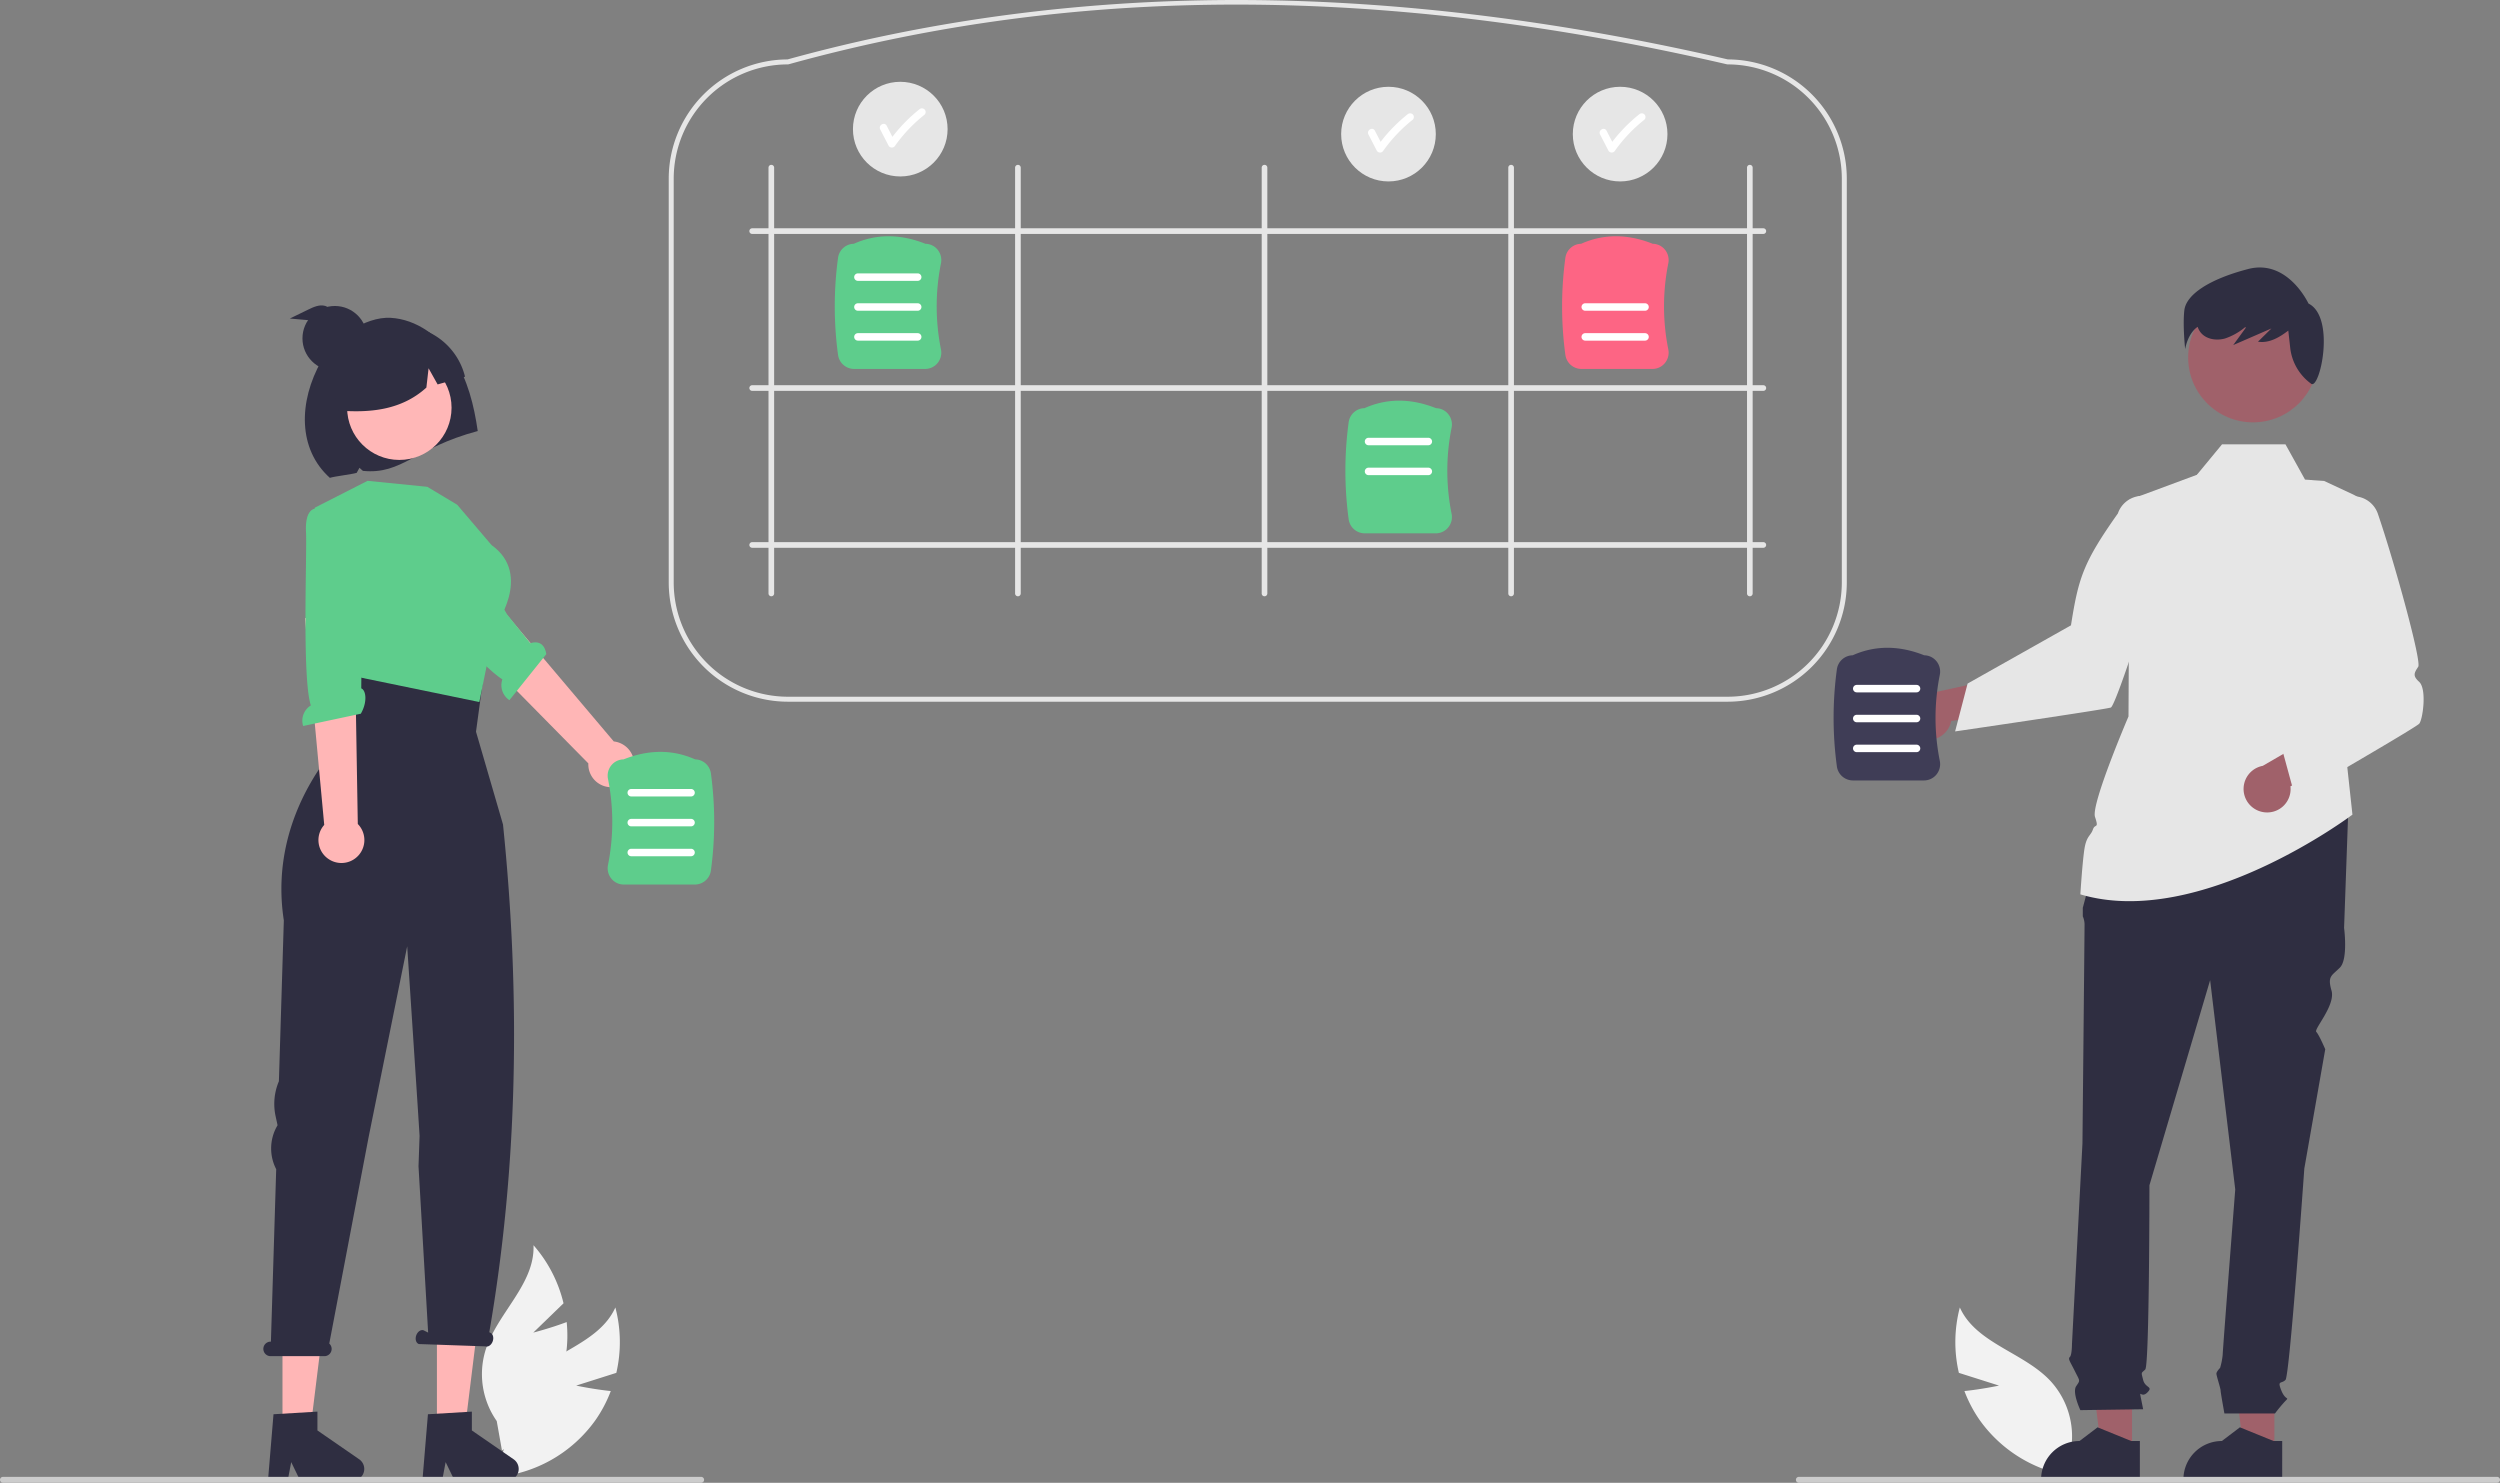 <svg xmlns="http://www.w3.org/2000/svg" data-name="Layer 1" width="1003.67" height="595.292"><rect width="100%" height="100%" fill="#808080" stroke="none"/><path d="m231.316 556.271 16.12-5.113a54.561 54.561 0 0 0-.389-26.249c-6.476 14.399-25.475 17.927-36.3 29.42a32.819 32.819 0 0 0-8.395 27.179l-3.391 11.504a54.994 54.994 0 0 0 40.024-22.768 53.12 53.12 0 0 0 6.224-11.783c-6.874-.688-13.893-2.19-13.893-2.19ZM802.543 556.271l-16.12-5.113a54.561 54.561 0 0 1 .389-26.249c6.476 14.399 25.475 17.927 36.3 29.42a32.819 32.819 0 0 1 8.395 27.179l3.391 11.504a54.994 54.994 0 0 1-40.024-22.768 53.12 53.12 0 0 1-6.224-11.783c6.874-.688 13.893-2.19 13.893-2.19Z" fill="#f2f2f2"></path><path d="m214.093 534.999 12.146-11.765a54.561 54.561 0 0 0-12.054-23.321c.626 15.775-14.806 27.406-19.37 42.52a32.819 32.819 0 0 0 4.608 28.07l2.095 11.81a54.994 54.994 0 0 0 25.67-38.228 53.12 53.12 0 0 0 .316-13.322c-6.46 2.45-13.411 4.236-13.411 4.236Z" fill="#f2f2f2"></path><path d="M246.566 315.95a9.157 9.157 0 0 1-10.365-9.473l-58.547-59.404 16.344-11.378 52.41 61.97a9.207 9.207 0 0 1 .158 18.285Z" fill="#ffb6b6"></path><path d="M159.642 221.378s-4.15 2.487 2.757 10.06c5.53 6.063 29.657 35.214 39.287 41.3a7.194 7.194 0 0 0 2.828 8.355l14.807-18.478c-.846-5.298-4.418-5.027-6.425-4.384l-9.29-11.547-21.049-35.306-19.947 8.149Z" fill="#5ecd8c"></path><path fill="#ffb6b6" d="M113.405 575.335h11.038l5.253-42.574h-16.291v42.574z"></path><path d="m109.803 567.775 17.634-1.052v7.555l16.765 11.579a4.72 4.72 0 0 1-2.682 8.602h-20.993l-3.619-7.473-1.413 7.473h-7.915Z" fill="#2f2e41"></path><path fill="#ffb6b6" d="M175.405 575.335h11.038l5.253-42.574h-16.291v42.574z"></path><path d="m171.803 567.775 17.634-1.052v7.555l16.765 11.579a4.72 4.72 0 0 1-2.682 8.602h-20.993l-3.619-7.473-1.413 7.473h-7.915ZM108.643 538.622h.12l2.123-69.224a18.101 18.101 0 0 1 .237-17.105l.304-.55-.788-3.653a23.267 23.267 0 0 1 1.33-14.002l1.98-64.573c-7.075-45.851 26.642-75.754 26.642-75.754l-6.161-25.919 61-6-4.33 31.92 10.843 37.255c7.168 69.84 5.867 137.898-5.508 203.834l.31.157c1.117.386 1.596 1.933 1.07 3.455s-1.857 2.445-2.973 2.06l-26.675-.928c-1.116-.385-1.595-1.932-1.07-3.455.526-1.523 1.857-2.445 2.974-2.06l1.814.918-3.868-66.798.429-12.201-.884-13.842-4.089-62.26-15.476 76.562-15.808 82.933a2.908 2.908 0 0 1-1.961 5.064h-21.585a2.917 2.917 0 0 1 0-5.834Z" fill="#2f2e41"></path><path d="M791.75 434.067H414.481a47.899 47.899 0 0 1-47.844-47.844V224.055a47.898 47.898 0 0 1 47.708-47.845c58.59-16.218 120.803-24.24 184.937-23.842 61.024.378 125.818 8.4 192.583 23.842a47.9 47.9 0 0 1 47.73 47.845v162.168a47.899 47.899 0 0 1-47.845 47.844ZM414.481 178.21a45.896 45.896 0 0 0-45.844 45.845v162.168a45.896 45.896 0 0 0 45.844 45.844h377.27a45.896 45.896 0 0 0 45.843-45.844V224.055a45.896 45.896 0 0 0-45.844-45.845l-.225-.026c-138.16-31.97-261.405-31.974-376.777-.01Z" transform="translate(-98.165 -152.354)" fill="#e6e6e6" style="isolation:isolate"></path><path d="M407.827 391.745a1.132 1.132 0 0 1-1.132-1.132V219.664a1.132 1.132 0 0 1 2.264 0v170.949a1.132 1.132 0 0 1-1.132 1.132ZM506.827 391.745a1.132 1.132 0 0 1-1.132-1.132V219.664a1.132 1.132 0 0 1 2.264 0v170.949a1.132 1.132 0 0 1-1.132 1.132ZM605.827 391.745a1.132 1.132 0 0 1-1.132-1.132V219.664a1.132 1.132 0 0 1 2.264 0v170.949a1.132 1.132 0 0 1-1.132 1.132ZM704.827 391.745a1.132 1.132 0 0 1-1.132-1.132V219.664a1.132 1.132 0 0 1 2.264 0v170.949a1.132 1.132 0 0 1-1.132 1.132Z" transform="translate(-98.165 -152.354)" fill="#e6e6e6" style="isolation:isolate"></path><path d="M399.01 245.139a1.132 1.132 0 0 1 1.131-1.133H806.09a1.132 1.132 0 1 1 0 2.265H400.14a1.132 1.132 0 0 1-1.132-1.132ZM399.01 371.139a1.132 1.132 0 0 1 1.131-1.133H806.09a1.132 1.132 0 1 1 0 2.265H400.14a1.132 1.132 0 0 1-1.132-1.132ZM399.01 308.139a1.132 1.132 0 0 1 1.131-1.133H806.09a1.132 1.132 0 1 1 0 2.265H400.14a1.132 1.132 0 0 1-1.132-1.132Z" transform="translate(-98.165 -152.354)" fill="#e6e6e6" style="isolation:isolate"></path><path d="M800.669 391.745a1.132 1.132 0 0 0 1.132-1.132V219.664a1.132 1.132 0 0 0-2.264 0v170.949a1.132 1.132 0 0 0 1.132 1.132Z" transform="translate(-98.165 -152.354)" fill="#e6e6e6" style="isolation:isolate"></path><path d="M371.413 148.114h-28.515a6.514 6.514 0 0 1-6.445-5.6 144.984 144.984 0 0 1 0-39.047 6.515 6.515 0 0 1 6.336-5.598c8.971-4.022 18.633-4.021 28.722 0a6.439 6.439 0 0 1 4.9 2.362 6.587 6.587 0 0 1 1.359 5.49 87.66 87.66 0 0 0 0 34.54 6.587 6.587 0 0 1-1.36 5.49 6.438 6.438 0 0 1-4.997 2.363Z" fill="#5ecd8c"></path><path d="M368.426 112.755h-24a1.5 1.5 0 0 1 0-3h24a1.5 1.5 0 0 1 0 3ZM368.426 124.755h-24a1.5 1.5 0 0 1 0-3h24a1.5 1.5 0 0 1 0 3ZM368.426 136.755h-24a1.5 1.5 0 0 1 0-3h24a1.5 1.5 0 0 1 0 3Z" fill="#fff"></path><path d="M576.413 214.114h-28.515a6.514 6.514 0 0 1-6.445-5.6 144.984 144.984 0 0 1 0-39.047 6.515 6.515 0 0 1 6.336-5.598c8.971-4.022 18.633-4.021 28.722 0a6.439 6.439 0 0 1 4.9 2.362 6.587 6.587 0 0 1 1.359 5.49 87.66 87.66 0 0 0 0 34.54 6.587 6.587 0 0 1-1.36 5.49 6.438 6.438 0 0 1-4.997 2.363Z" fill="#5ecd8c"></path><path d="M573.426 178.755h-24a1.5 1.5 0 0 1 0-3h24a1.5 1.5 0 0 1 0 3ZM573.426 190.755h-24a1.5 1.5 0 0 1 0-3h24a1.5 1.5 0 0 1 0 3Z" fill="#fff"></path><path d="M663.413 148.114h-28.515a6.514 6.514 0 0 1-6.445-5.6 144.984 144.984 0 0 1 0-39.047 6.515 6.515 0 0 1 6.336-5.598c8.971-4.022 18.633-4.021 28.722 0a6.439 6.439 0 0 1 4.9 2.362 6.587 6.587 0 0 1 1.359 5.49 87.66 87.66 0 0 0 0 34.54 6.587 6.587 0 0 1-1.36 5.49 6.438 6.438 0 0 1-4.997 2.363Z" fill="#fd6584"></path><path d="M660.426 124.755h-24a1.5 1.5 0 0 1 0-3h24a1.5 1.5 0 0 1 0 3ZM660.426 136.755h-24a1.5 1.5 0 0 1 0-3h24a1.5 1.5 0 0 1 0 3Z" fill="#fff"></path><path d="M182.096 143.7c-5.673-8.693-14.936-15.525-25.252-16.103-10.317-.577-22.715 8.208-27.806 17.248-9.314 16.535-9.436 35.497 3.392 46.997 1.742-.59 8.988-1.438 10.759-2.008l1.123-2.028 1.385 1.233c15.853 1.581 20.733-9.197 46.098-15.993-1.483-10.279-4.025-20.652-9.699-29.345Z" fill="#2f2e41"></path><circle cx="160.32" cy="163.686" r="20.964" fill="#ffb7b7"></circle><path d="m183.549 202.636-11.996-7.197-23.993-2.4-21.206 10.799.213 32.988 13.452 34.214 52.41 10.802 6.115-30.068s15.595-20.946-1.2-32.943Z" fill="#5ecd8c"></path><path d="M168.158 131.848a26.33 26.33 0 0 0-32.317 32.96c12.768 1.018 25.388-.174 35.337-9.207l.885-7.749 3.63 6.485q5.492-1.545 11-3.11a26.885 26.885 0 0 0-18.535-19.379Z" fill="#2f2e41"></path><path d="M132.198 345.067a9.157 9.157 0 0 1-2.03-13.894l-7.737-83.047 19.856 1.533 1.36 81.15a9.207 9.207 0 0 1-11.45 14.258Z" fill="#ffb6b6"></path><path d="M127.09 204.169s-4.787-.7-4.233 9.534c.444 8.194-1.666 58.697 1.94 69.504a7.194 7.194 0 0 0-3.099 8.258l23.159-4.936c2.697-4.638 2.138-9.399.178-10.17l.115-14.82 5.118-48.851-19.71-8.074ZM245.449 352.75a6.587 6.587 0 0 1-1.36-5.49 87.66 87.66 0 0 0 0-34.538 6.587 6.587 0 0 1 1.36-5.491 6.439 6.439 0 0 1 4.9-2.363c10.088-4.02 19.75-4.02 28.721 0a6.515 6.515 0 0 1 6.336 5.6 144.983 144.983 0 0 1 0 39.047 6.514 6.514 0 0 1-6.445 5.6h-28.515a6.438 6.438 0 0 1-4.997-2.364Z" fill="#5ecd8c"></path><path d="M253.433 319.755h24a1.5 1.5 0 0 0 0-3h-24a1.5 1.5 0 0 0 0 3ZM253.433 331.755h24a1.5 1.5 0 0 0 0-3h-24a1.5 1.5 0 0 0 0 3ZM253.433 343.755h24a1.5 1.5 0 0 0 0-3h-24a1.5 1.5 0 0 0 0 3Z" fill="#fff"></path><path fill="#a0616a" d="M913.091 582.537h-12.299l-5.851-47.441 18.152.001-.002 47.44z"></path><path d="m916.228 594.46-39.658-.002v-.502a15.437 15.437 0 0 1 15.436-15.435l7.245-5.496 13.516 5.496h3.462Z" fill="#2f2e41"></path><path fill="#a0616a" d="M855.951 582.537h-12.299l-5.851-47.441 18.152.001-.002 47.44z"></path><path d="m859.088 594.46-39.658-.002v-.502a15.437 15.437 0 0 1 15.436-15.435l7.245-5.496 13.515 5.496h3.462ZM922.881 278.806l-16.26 49.997-51.258-1.68 15.751-48.317h51.767z" fill="#2f2e41"></path><path d="m846.12 322.921 96.634 2.52-1.68 47.058s1.68 12.604-1.681 15.965-5.042 3.361-3.362 9.244-7.198 15.489-6.12 16.567 3.6 6.96 3.6 6.96l-8.403 47.898s-5.882 83.19-7.563 84.87-3.361 0-1.68 4.202 3.36 2.52 1.68 4.201a61.89 61.89 0 0 0-4.202 5.042h-20.316s-1.531-8.403-1.531-9.243-1.68-5.883-1.68-6.723 1.485-2.326 1.485-2.326a27.645 27.645 0 0 0 1.035-5.237c0-1.68 5.042-66.383 5.042-66.383l-10.084-84.03-24.368 82.35s0 72.265-1.681 73.946-1.68.84-.84 4.201 4.201 2.52 1.68 5.042-3.36-1.68-2.52 2.52l.84 4.202-25.21.36s-3.36-7.082-1.68-9.603 1.58-1.833-.47-5.958-2.891-4.966-2.05-5.806.84-5.31.84-5.31l4.201-80.4s.84-84.87.84-87.392a8.382 8.382 0 0 0-.698-3.78v-3.422l3.22-12.125Z" fill="#2f2e41"></path><path d="m854.943 200.658 29.41-10.924 48.737 3.361 11.285 5.266a19.527 19.527 0 0 1 10.883 21.56l-14.605 72.33 3.776 34.8s-61.336 46.288-109.233 32.003c0 0 .84-13.445 1.68-18.487s2.521-5.041 3.361-7.562 2.521 0 .84-5.042 13.446-40.334 13.446-40.334Z" fill="#e6e6e6"></path><path fill="#e6e6e6" d="m901.43 207.051 23.975-14.486-7.86-14.175h-25.47l-10.09 12.223 19.445 16.438z"></path><path d="M909.679 326.156a9.383 9.383 0 0 0 9.857-10.48l29.984-14.593-14.908-8.832-26.187 15.21a9.434 9.434 0 0 0 1.254 18.695Z" fill="#a0616a"></path><path d="m921.458 320.099-5.224-19.155 28.468-37.714c-9.215-11.11-12.449-27.514-10.175-51.567a10.437 10.437 0 0 1 20.118-5.378c6.442 18.787 17.648 59.22 16.188 61.41-1.68 2.521-2.258 3.64.386 6.05 3.136 2.855 1.473 15.027.042 16.773-1.303 1.591-49.803 29.581-49.803 29.581Z" fill="#e6e6e6"></path><path d="M770.747 296.405a9.383 9.383 0 0 0 12.598-6.951l33.014-4.69-11.479-12.98-29.59 6.443a9.434 9.434 0 0 0-4.543 18.178Z" fill="#a0616a"></path><path d="m784.913 293.645 5.013-19.211 41.504-23.383c3-19 4.88-25.195 18.834-44.92a10.437 10.437 0 0 1 20.123 5.36c-3.774 19.499-20.847 71.758-22.957 72.56-1.923.73-62.517 9.594-62.517 9.594Z" fill="#e6e6e6"></path><circle cx="904.52" cy="143.517" r="26.049" fill="#a0616a"></circle><path d="M876.935 124.62c.692-6.23 9.691-12.46 25.612-16.613s24.228 13.844 24.228 13.844c11.076 5.538 4.5 34.958 1.039 32.189q-.052-.042-.104-.081a20.622 20.622 0 0 1-8.237-14.07l-.797-7.17c-3.646 2.794-7.755 5.16-12.166 4.457l5.398-5.316-15.35 6.68 5.082-6.993-.24-.236a25.104 25.104 0 0 1-8.054 4.56c-3.357.962-7.38.442-9.68-2.187a7.142 7.142 0 0 1-1.377-2.476c-4.177 2.861-5.008 8.987-5.008 8.987s-1.038-9.345-.346-15.575Z" fill="#2f2e41"></path><path d="M772.413 313.323h-28.515a6.514 6.514 0 0 1-6.445-5.6 144.984 144.984 0 0 1 0-39.047 6.515 6.515 0 0 1 6.336-5.599c8.971-4.021 18.633-4.021 28.722 0a6.439 6.439 0 0 1 4.9 2.362 6.587 6.587 0 0 1 1.359 5.491 87.66 87.66 0 0 0 0 34.539 6.587 6.587 0 0 1-1.36 5.49 6.438 6.438 0 0 1-4.997 2.364Z" fill="#3f3d56"></path><path d="M769.426 277.964h-24a1.5 1.5 0 0 1 0-3h24a1.5 1.5 0 0 1 0 3ZM769.426 289.964h-24a1.5 1.5 0 0 1 0-3h24a1.5 1.5 0 0 1 0 3ZM769.426 301.964h-24a1.5 1.5 0 0 1 0-3h24a1.5 1.5 0 0 1 0 3Z" fill="#fff"></path><circle cx="650.43" cy="53.842" r="19" fill="#e6e6e6"></circle><path d="M660.183 45.924a1.537 1.537 0 0 0-2.121 0 62.934 62.934 0 0 0-10.782 11.012l-2.305-4.459c-.886-1.715-3.476-.2-2.59 1.514l3.37 6.523a1.518 1.518 0 0 0 2.591 0 60.749 60.749 0 0 1 11.837-12.469 1.51 1.51 0 0 0 0-2.121Z" fill="#fff"></path><circle cx="557.43" cy="53.842" r="19" fill="#e6e6e6"></circle><path d="M567.183 45.924a1.537 1.537 0 0 0-2.121 0 62.934 62.934 0 0 0-10.782 11.012l-2.305-4.459c-.886-1.715-3.476-.2-2.59 1.514l3.37 6.523a1.518 1.518 0 0 0 2.591 0 60.749 60.749 0 0 1 11.837-12.469 1.51 1.51 0 0 0 0-2.121Z" fill="#fff"></path><circle cx="361.43" cy="51.842" r="19" fill="#e6e6e6"></circle><path d="M371.183 43.924a1.537 1.537 0 0 0-2.121 0 62.934 62.934 0 0 0-10.782 11.012l-2.305-4.459c-.886-1.715-3.476-.2-2.59 1.514l3.37 6.523a1.518 1.518 0 0 0 2.591 0 60.749 60.749 0 0 1 11.837-12.469 1.51 1.51 0 0 0 0-2.121Z" fill="#fff"></path><circle cx="134.43" cy="135.842" r="13" fill="#2f2e41"></circle><path d="M282.67 594.102a1.186 1.186 0 0 1-1.19 1.19H1.19a1.19 1.19 0 1 1 0-2.38h280.29a1.187 1.187 0 0 1 1.19 1.19ZM1003.67 594.102a1.186 1.186 0 0 1-1.19 1.19H722.19a1.19 1.19 0 1 1 0-2.38h280.29a1.187 1.187 0 0 1 1.19 1.19Z" fill="#ccc"></path><path d="M130.514 122.803c-2.25-.626-4.59.422-6.69 1.444l-7.471 3.636 15.516 1.361.571-1.075c1.79-1.5.325-4.74-1.926-5.366Z" fill="#2f2e41"></path></svg>